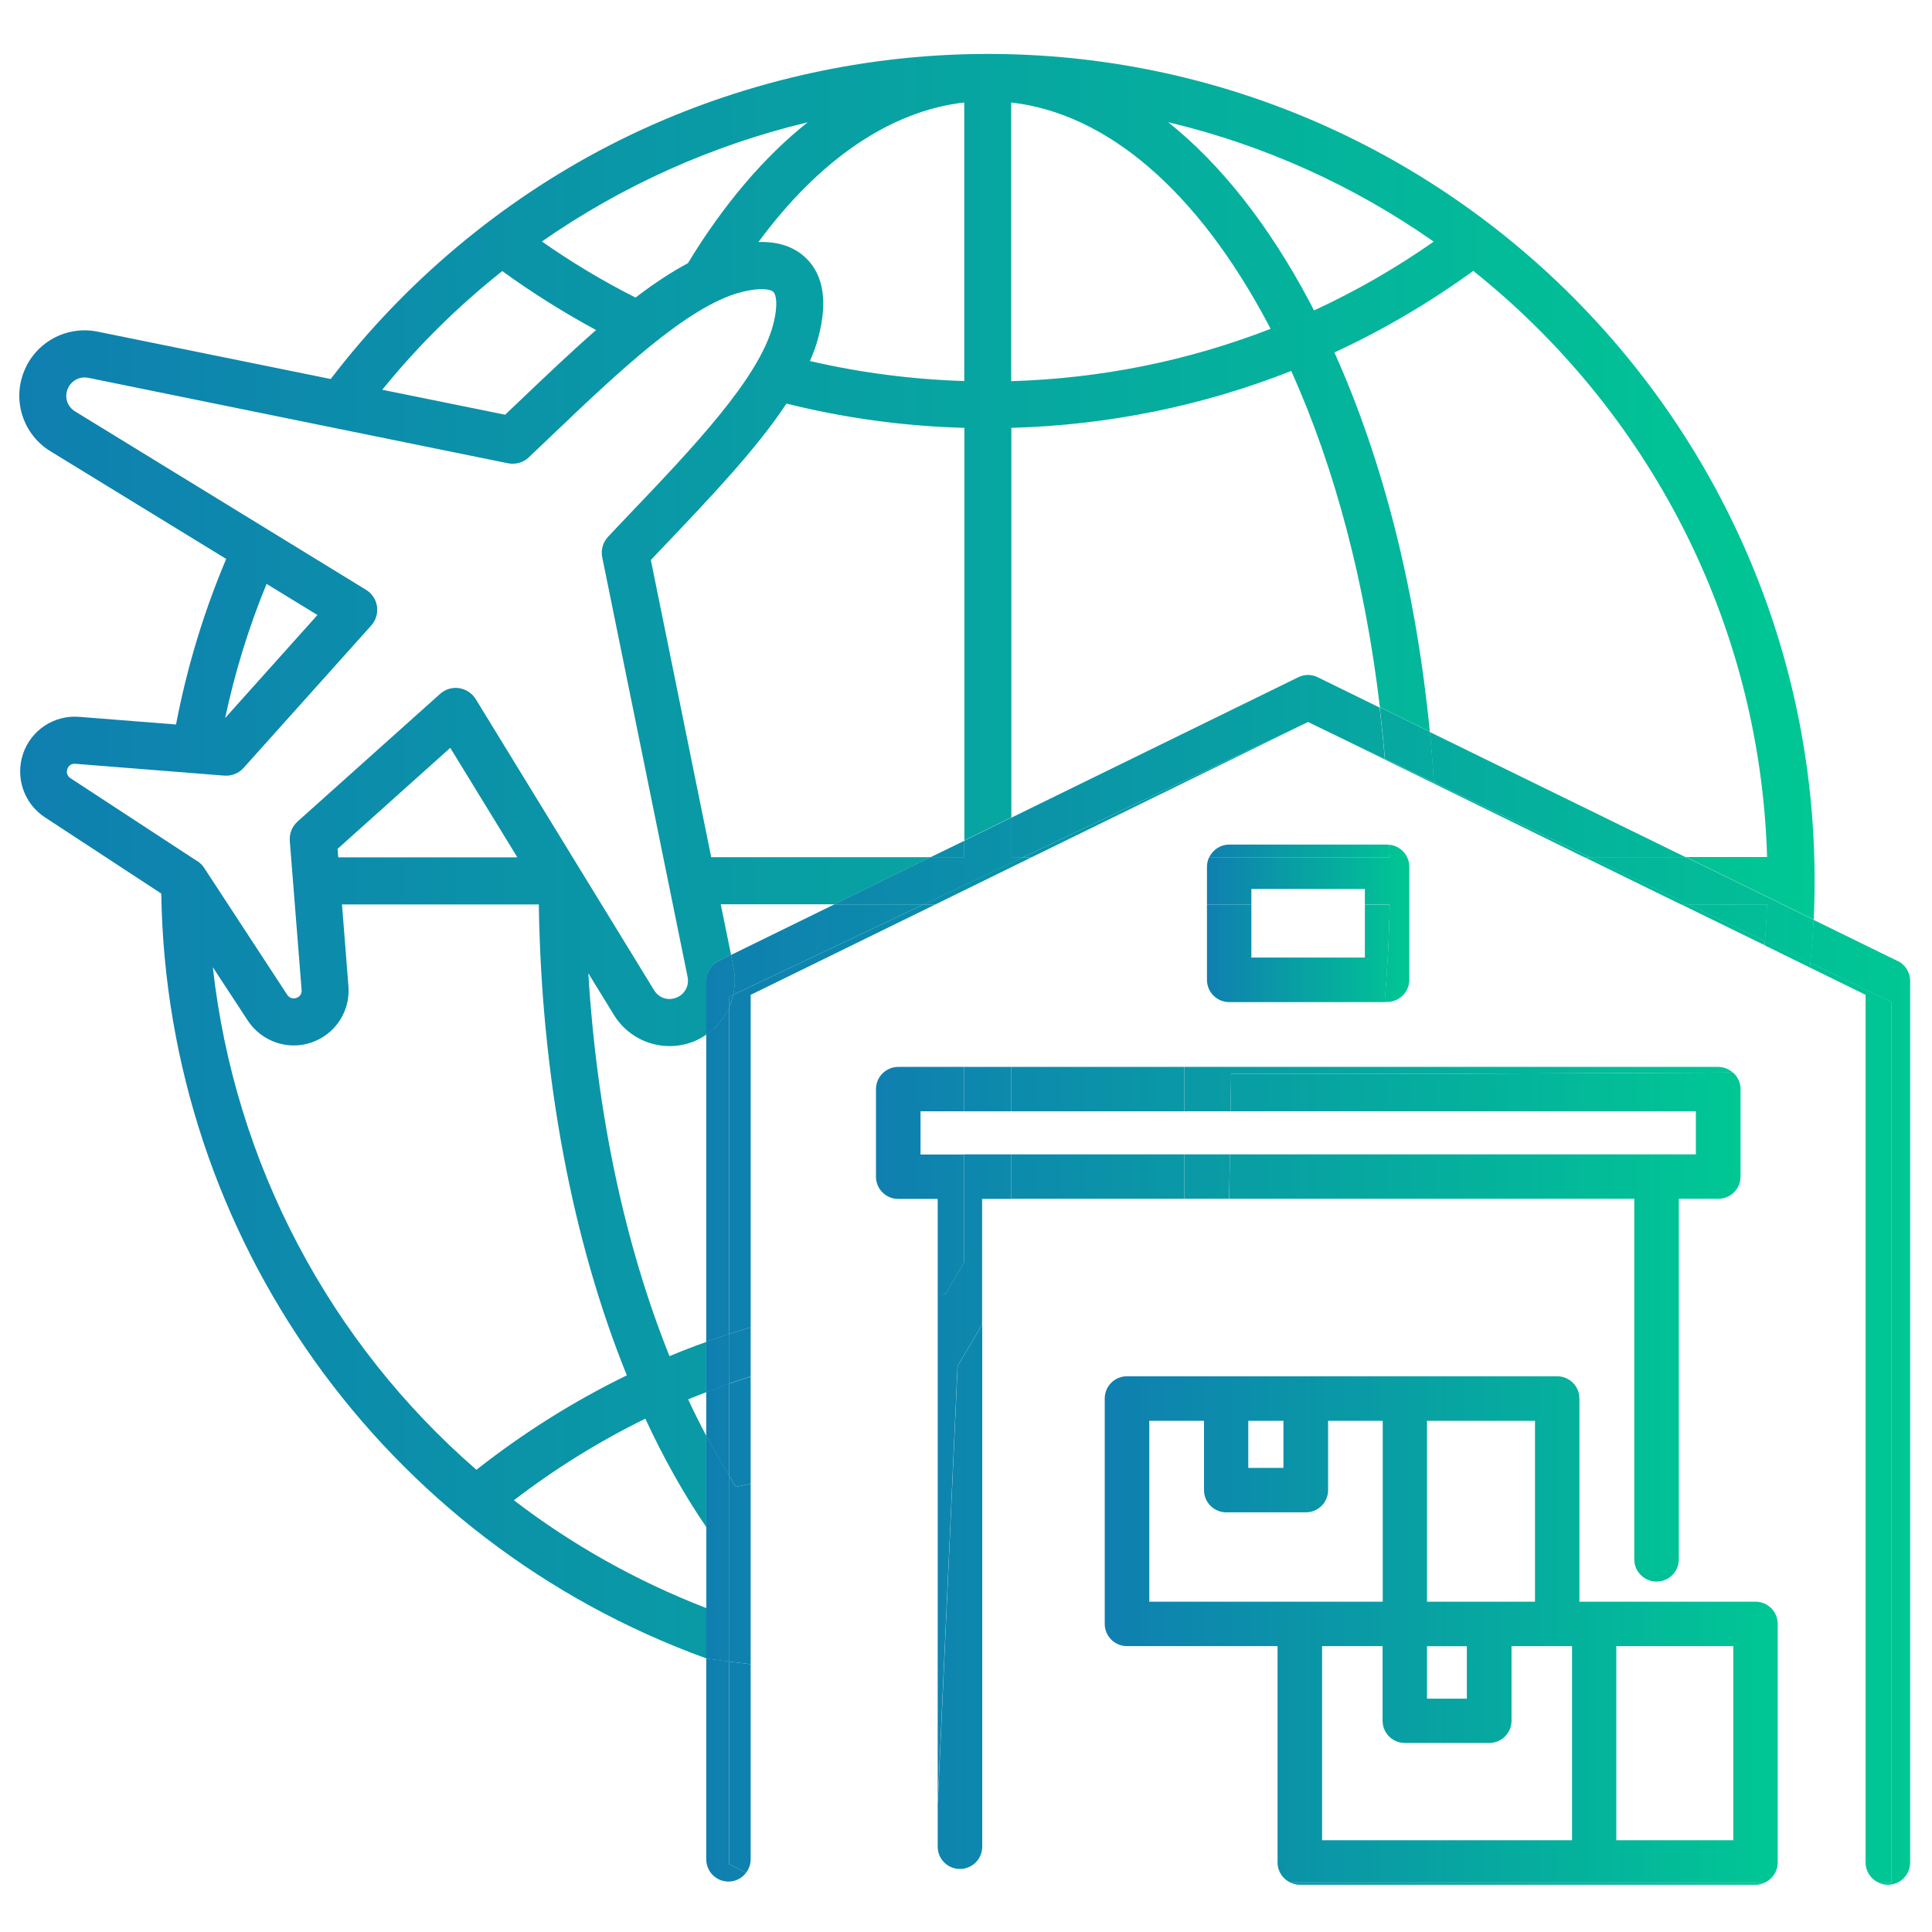 <?xml version="1.0" encoding="UTF-8"?>
<svg xmlns="http://www.w3.org/2000/svg" xmlns:xlink="http://www.w3.org/1999/xlink" id="a" viewBox="0 0 144 144">
  <defs>
    <style>.bb{fill:none;}.bc{fill:url(#k);}.bd{fill:url(#j);}.be{fill:url(#i);}.bf{fill:url(#h);}.bg{fill:url(#p);}.bh{fill:url(#m);}.bi{fill:url(#n);}.bj{fill:url(#l);}.bk{fill:url(#g);}.bl{fill:url(#f);}.bm{fill:url(#e);}.bn{fill:url(#d);}.bo{fill:url(#q);}.bp{fill:url(#o);}.bq{fill:url(#r);}.br{fill:url(#s);}.bs{fill:url(#c);}.bt{fill:url(#b);}.bu{fill:url(#u);}.bv{fill:url(#w);}.bw{fill:url(#v);}.bx{fill:url(#t);}.by{fill:url(#z);}.bz{fill:url(#y);}.ca{fill:url(#x);}.cb{fill:url(#af);}.cc{fill:url(#aa);}.cd{fill:url(#ae);}.ce{fill:url(#an);}.cf{fill:url(#ax);}.cg{fill:url(#ac);}.ch{fill:url(#am);}.ci{fill:url(#ab);}.cj{fill:url(#ag);}.ck{fill:url(#ah);}.cl{fill:url(#at);}.cm{fill:url(#az);}.cn{fill:url(#ay);}.co{fill:url(#al);}.cp{fill:url(#aq);}.cq{fill:url(#ak);}.cr{fill:url(#av);}.cs{fill:url(#ap);}.ct{fill:url(#au);}.cu{fill:url(#ao);}.cv{fill:url(#ad);}.cw{fill:url(#aj);}.cx{fill:url(#ai);}.cy{fill:url(#as);}.cz{fill:url(#ar);}.da{fill:url(#aw);}.db{fill:url(#ba);}</style>
    <linearGradient id="b" x1="1.44" y1="63.82" x2="135.24" y2="63.82" gradientUnits="userSpaceOnUse">
      <stop offset="0" stop-color="#0f7fb0"></stop>
      <stop offset="1" stop-color="#00c794"></stop>
    </linearGradient>
    <linearGradient id="c" x1="89.96" y1="63.42" x2="105.05" y2="63.42" xlink:href="#b"></linearGradient>
    <linearGradient id="d" x1="89.96" y1="71.05" x2="105.05" y2="71.05" xlink:href="#b"></linearGradient>
    <linearGradient id="e" x1="89.96" y1="68.82" x2="105.05" y2="68.82" xlink:href="#b"></linearGradient>
    <linearGradient id="f" x1="52.64" y1="63.29" x2="142.37" y2="63.29" xlink:href="#b"></linearGradient>
    <linearGradient id="g" x1="52.64" y1="131.92" x2="142.37" y2="131.92" xlink:href="#b"></linearGradient>
    <linearGradient id="h" x1="52.64" y1="116.85" x2="142.37" y2="116.85" xlink:href="#b"></linearGradient>
    <linearGradient id="i" x1="52.64" y1="104.52" x2="142.37" y2="104.52" xlink:href="#b"></linearGradient>
    <linearGradient id="j" x1="52.64" y1="68.78" x2="142.37" y2="68.78" xlink:href="#b"></linearGradient>
    <linearGradient id="k" x1="52.64" y1="59.23" x2="142.37" y2="59.23" xlink:href="#b"></linearGradient>
    <linearGradient id="l" x1="52.64" y1="70.78" x2="142.37" y2="70.78" xlink:href="#b"></linearGradient>
    <linearGradient id="m" x1="52.64" y1="106.56" x2="142.37" y2="106.56" xlink:href="#b"></linearGradient>
    <linearGradient id="n" x1="52.64" y1="57.11" x2="142.37" y2="57.11" xlink:href="#b"></linearGradient>
    <linearGradient id="o" x1="52.64" y1="87.54" x2="142.37" y2="87.54" xlink:href="#b"></linearGradient>
    <linearGradient id="p" x1="1.44" y1="55.52" x2="135.24" y2="55.52" xlink:href="#b"></linearGradient>
    <linearGradient id="q" x1="52.64" y1="55.52" x2="142.37" y2="55.52" xlink:href="#b"></linearGradient>
    <linearGradient id="r" x1="1.44" y1="101.59" x2="135.24" y2="101.59" xlink:href="#b"></linearGradient>
    <linearGradient id="s" x1="52.64" y1="101.59" x2="142.37" y2="101.59" xlink:href="#b"></linearGradient>
    <linearGradient id="t" x1="1.44" y1="74.15" x2="135.24" y2="74.15" xlink:href="#b"></linearGradient>
    <linearGradient id="u" x1="52.64" y1="74.15" x2="142.37" y2="74.15" xlink:href="#b"></linearGradient>
    <linearGradient id="v" x1="1.44" y1="64.18" x2="135.24" y2="64.18" xlink:href="#b"></linearGradient>
    <linearGradient id="w" x1="52.64" y1="64.18" x2="142.37" y2="64.18" xlink:href="#b"></linearGradient>
    <linearGradient id="x" x1="1.44" y1="67.84" x2="135.24" y2="67.84" xlink:href="#b"></linearGradient>
    <linearGradient id="y" x1="52.64" y1="67.84" x2="142.37" y2="67.84" xlink:href="#b"></linearGradient>
    <linearGradient id="z" x1="1.44" y1="115.42" x2="135.24" y2="115.42" xlink:href="#b"></linearGradient>
    <linearGradient id="aa" x1="52.64" y1="115.42" x2="142.37" y2="115.42" xlink:href="#b"></linearGradient>
    <linearGradient id="ab" x1="52.64" y1="106.04" x2="142.37" y2="106.04" xlink:href="#b"></linearGradient>
    <linearGradient id="ac" x1="52.64" y1="55.21" x2="142.37" y2="55.21" xlink:href="#b"></linearGradient>
    <linearGradient id="ad" x1="52.64" y1="61.1" x2="142.37" y2="61.1" xlink:href="#b"></linearGradient>
    <linearGradient id="ae" x1="52.64" y1="68.94" x2="142.37" y2="68.94" xlink:href="#b"></linearGradient>
    <linearGradient id="af" x1="52.64" y1="65.66" x2="142.37" y2="65.66" xlink:href="#b"></linearGradient>
    <linearGradient id="ag" x1="52.64" y1="71.13" x2="142.37" y2="71.13" xlink:href="#b"></linearGradient>
    <linearGradient id="ah" x1="52.64" y1="57.48" x2="142.37" y2="57.48" xlink:href="#b"></linearGradient>
    <linearGradient id="ai" x1="52.64" y1="83.42" x2="142.37" y2="83.42" xlink:href="#b"></linearGradient>
    <linearGradient id="aj" x1="52.64" y1="131.7" x2="142.37" y2="131.7" xlink:href="#b"></linearGradient>
    <linearGradient id="ak" x1="52.64" y1="106.7" x2="142.37" y2="106.7" xlink:href="#b"></linearGradient>
    <linearGradient id="al" x1="52.64" y1="58.86" x2="142.37" y2="58.86" xlink:href="#b"></linearGradient>
    <linearGradient id="am" x1="52.64" y1="117.01" x2="142.37" y2="117.01" xlink:href="#b"></linearGradient>
    <linearGradient id="an" x1="52.64" y1="101.03" x2="142.37" y2="101.03" xlink:href="#b"></linearGradient>
    <linearGradient id="ao" x1="52.64" y1="65.66" x2="142.37" y2="65.66" xlink:href="#b"></linearGradient>
    <linearGradient id="ap" x1="52.64" y1="74.61" x2="142.37" y2="74.61" xlink:href="#b"></linearGradient>
    <linearGradient id="aq" x1="82.34" y1="140.39" x2="132.5" y2="140.39" xlink:href="#b"></linearGradient>
    <linearGradient id="ar" x1="82.34" y1="121.45" x2="132.5" y2="121.45" xlink:href="#b"></linearGradient>
    <linearGradient id="as" x1="65.3" y1="98.91" x2="129.71" y2="98.91" xlink:href="#b"></linearGradient>
    <linearGradient id="at" x1="65.3" y1="87.69" x2="129.71" y2="87.69" xlink:href="#b"></linearGradient>
    <linearGradient id="au" x1="65.3" y1="88" x2="129.71" y2="88" xlink:href="#b"></linearGradient>
    <linearGradient id="av" x1="65.3" y1="119" x2="129.71" y2="119" xlink:href="#b"></linearGradient>
    <linearGradient id="aw" x1="65.3" y1="81.17" x2="129.71" y2="81.17" xlink:href="#b"></linearGradient>
    <linearGradient id="ax" x1="65.3" y1="110.2" x2="129.71" y2="110.2" xlink:href="#b"></linearGradient>
    <linearGradient id="ay" x1="65.3" y1="81.17" x2="129.71" y2="81.17" xlink:href="#b"></linearGradient>
    <linearGradient id="az" x1="65.3" y1="81.17" x2="129.71" y2="81.17" xlink:href="#b"></linearGradient>
    <linearGradient id="ba" x1="65.3" y1="87.69" x2="129.71" y2="87.69" xlink:href="#b"></linearGradient>
  </defs>
  <path class="bb" d="M22.09,74.39c.27-.09.41-.32.39-.6l-.88-11.1c-.04-.55.17-1.08.58-1.45l10.62-9.51c.32-.29.74-.45,1.17-.45.08,0,.17,0,.25.02.51.07.97.37,1.24.82l13.29,21.69c.35.57,1.03.8,1.66.56.62-.25.97-.88.84-1.54l-6.36-31.27c-.11-.56.05-1.14.44-1.55.53-.56,1.06-1.11,1.58-1.67,4.75-4.98,9.66-10.13,10.71-14.11.41-1.56.21-2.28.03-2.46-.18-.18-.9-.38-2.46.03-3.98,1.05-9.13,5.96-14.11,10.71-.56.53-1.11,1.06-1.67,1.59-.42.39-.99.56-1.55.44l-31.28-6.37c-.66-.13-1.29.21-1.54.84-.25.62-.02,1.31.55,1.66l21.69,13.29c.44.27.74.73.82,1.24.07.52-.08,1.04-.43,1.42l-9.51,10.61c-.36.41-.9.62-1.44.58l-11.1-.88c-.28-.02-.51.13-.6.39-.09.27,0,.53.23.68l9.46,6.19c.2.13.37.3.51.51l6.19,9.46c.15.23.41.32.68.23Z"></path>
  <polygon class="bb" points="25.16 63.28 25.21 63.9 38.56 63.9 33.56 55.75 25.16 63.28"></polygon>
  <path class="bb" d="M40.16,67.41h-14.67l.48,6.1c.15,1.86-.98,3.59-2.75,4.19-1.77.6-3.72-.07-4.75-1.63l-2.62-4c1.63,14.71,8.77,28.03,19.65,37.48,3.51-2.77,7.26-5.12,11.21-7.04-4.05-10.04-6.37-22.21-6.56-35.1Z"></path>
  <path class="bb" d="M38.29,111.83c4.31,3.3,9.12,6.02,14.35,8.04v-6.05c-1.66-2.45-3.18-5.16-4.54-8.08-3.43,1.68-6.72,3.72-9.81,6.09Z"></path>
  <path class="bb" d="M56.54,18.04c1.51-.05,2.71.36,3.59,1.24,1.27,1.27,1.57,3.24.88,5.84-.16.59-.37,1.19-.63,1.79,3.76.88,7.61,1.38,11.5,1.49V7.64h0c-5.48.64-10.79,4.24-15.33,10.4Z"></path>
  <path class="bb" d="M19.87,43.52c-1.33,3.23-2.36,6.59-3.09,10l6.88-7.68-3.79-2.32Z"></path>
  <path class="bb" d="M97.61,22.5c.11.21.22.42.33.64,3.1-1.43,6.08-3.14,8.92-5.13-5.9-4.12-12.58-7.18-19.79-8.9,3.91,3.12,7.48,7.62,10.54,13.39Z"></path>
  <path class="bb" d="M51.29,104.29c.43.93.89,1.83,1.35,2.71v-3.24c-.45.17-.91.35-1.35.53Z"></path>
  <path class="bb" d="M51.27,19.62c2.66-4.38,5.67-7.91,8.91-10.49-7.09,1.7-13.81,4.72-19.79,8.88,2.23,1.55,4.56,2.95,6.98,4.18,1.32-1.01,2.62-1.88,3.9-2.56Z"></path>
  <path class="bb" d="M38.65,29.96c1.97-1.87,3.9-3.71,5.78-5.36-2.42-1.31-4.77-2.78-7-4.4-3.27,2.6-6.27,5.56-8.94,8.84l9.16,1.86c.33-.31.66-.63,1-.95Z"></path>
  <path class="bb" d="M94.51,24.14c-5.25-9.9-11.99-15.69-19.14-16.5v20.77c6.7-.2,13.21-1.52,19.33-3.9-.07-.12-.13-.25-.19-.37Z"></path>
  <path class="bb" d="M71.87,31.91c-4.49-.13-8.94-.74-13.26-1.81-2.25,3.4-5.64,6.96-9.16,10.66-.31.33-.63.66-.95,1l4.5,22.15h16.34l2.52-1.24v-30.75Z"></path>
  <path class="bb" d="M131.71,63.9c-.52-17.66-8.97-33.37-21.9-43.69-3.28,2.38-6.74,4.41-10.35,6.08,3.67,8.17,6.1,17.87,7.11,28.26l19.09,9.34h6.05Z"></path>
  <path class="bb" d="M51.69,77.63c-.58.23-1.19.34-1.79.34-1.65,0-3.24-.84-4.15-2.32l-1.91-3.11c.64,10.49,2.73,20.28,6.05,28.54.91-.38,1.82-.73,2.74-1.06v-22.9c-.3.2-.61.38-.95.52Z"></path>
  <polygon class="bb" points="53.71 67.41 54.48 71.18 62.18 67.41 53.71 67.41"></polygon>
  <path class="bb" d="M98.23,50.48l4.61,2.26c-1.09-9.22-3.33-17.79-6.61-25.06-6.59,2.6-13.62,4.04-20.86,4.24v29.04l21.41-10.48c.46-.23,1-.23,1.46,0Z"></path>
  <path class="bt" d="M38.29,111.83c3.09-2.37,6.38-4.41,9.81-6.09,1.35,2.92,2.87,5.63,4.54,8.08v-6.81c-.47-.88-.92-1.78-1.35-2.71.45-.19.9-.36,1.35-.53v-3.75c-.92.33-1.84.68-2.74,1.06-3.32-8.26-5.41-18.05-6.05-28.54l1.91,3.11c.91,1.48,2.5,2.32,4.15,2.32.6,0,1.2-.11,1.79-.34.35-.14.66-.32.95-.52v-4c0-.63.36-1.21.93-1.49l.91-.45-.77-3.77h8.47l7.16-3.51h-16.34l-4.5-22.15c.32-.33.63-.67.95-1,3.52-3.7,6.91-7.26,9.16-10.66,4.32,1.08,8.77,1.69,13.26,1.81v30.75l3.5-1.71v-29.04c7.24-.2,14.27-1.64,20.86-4.24,3.28,7.27,5.52,15.84,6.61,25.06l3.72,1.82c-1.01-10.4-3.44-20.09-7.11-28.26,3.61-1.67,7.07-3.7,10.35-6.08,12.93,10.32,21.38,26.03,21.9,43.69h-6.05l9.52,4.66c.05-.97.07-1.93.07-2.9,0-33.98-27.64-61.62-61.62-61.62-9.82,0-19.6,2.37-28.27,6.85-8.05,4.16-15.19,10.16-20.71,17.38l-17.37-3.53c-2.32-.47-4.63.78-5.5,2.99-.87,2.2-.03,4.7,1.99,5.93l13.09,8.02c-1.68,3.97-2.93,8.11-3.74,12.34l-7.21-.57c-1.87-.15-3.59.98-4.19,2.75-.6,1.77.07,3.72,1.63,4.74l8.67,5.68c.39,25.63,16.57,48.3,40.63,57.01v-3.75c-5.23-2.02-10.04-4.74-14.35-8.04ZM106.86,18.01c-2.84,1.99-5.83,3.7-8.92,5.13-.11-.21-.22-.43-.33-.64-3.06-5.76-6.63-10.27-10.54-13.39,7.21,1.71,13.9,4.77,19.79,8.9ZM75.37,7.64c7.15.81,13.89,6.6,19.14,16.5.07.12.13.25.19.37-6.12,2.38-12.62,3.7-19.33,3.9V7.64ZM71.87,7.64v20.76c-3.89-.12-7.74-.62-11.5-1.49.26-.6.48-1.2.63-1.79.69-2.6.39-4.57-.88-5.84-.88-.87-2.08-1.29-3.59-1.24,4.54-6.16,9.85-9.77,15.33-10.4h0ZM60.18,9.13c-3.24,2.58-6.25,6.11-8.91,10.49-1.28.68-2.58,1.55-3.9,2.56-2.42-1.22-4.75-2.62-6.98-4.18,5.97-4.16,12.69-7.18,19.79-8.88ZM37.43,20.2c2.23,1.62,4.58,3.09,7,4.4-1.89,1.65-3.82,3.49-5.78,5.36-.33.32-.66.63-1,.95l-9.16-1.86c2.67-3.29,5.67-6.25,8.94-8.84ZM19.87,43.52l3.79,2.32-6.88,7.68c.73-3.42,1.76-6.77,3.09-10ZM14.71,64.19l-9.46-6.19c-.23-.15-.32-.41-.23-.68.09-.27.32-.42.6-.39l11.1.88c.54.04,1.08-.17,1.44-.58l9.51-10.61c.35-.39.5-.91.43-1.42-.08-.51-.37-.97-.82-1.24L5.59,30.66c-.57-.35-.8-1.04-.55-1.66.25-.62.88-.97,1.54-.84l31.28,6.37c.56.11,1.14-.05,1.55-.44.56-.53,1.11-1.06,1.67-1.59,4.98-4.75,10.13-9.65,14.11-10.71,1.56-.41,2.28-.21,2.46-.03.18.18.38.91-.03,2.46-1.05,3.98-5.96,9.13-10.71,14.11-.53.56-1.06,1.11-1.58,1.67-.39.41-.56.99-.44,1.55l6.36,31.27c.13.66-.21,1.29-.84,1.54-.63.25-1.31.02-1.66-.56l-13.29-21.69c-.27-.44-.73-.74-1.24-.82-.09-.01-.17-.02-.25-.02-.43,0-.84.16-1.17.45l-10.62,9.51c-.41.37-.62.9-.58,1.45l.88,11.1c.03.28-.12.51-.39.6-.27.09-.53,0-.68-.23l-6.19-9.46c-.13-.2-.3-.37-.51-.51ZM38.56,63.9h-13.35l-.05-.63,8.4-7.53,5,8.16ZM15.85,72.07l2.62,4c1.03,1.56,2.98,2.24,4.75,1.63,1.77-.61,2.9-2.33,2.75-4.19l-.48-6.1h14.67c.19,12.89,2.5,25.07,6.56,35.1-3.94,1.92-7.69,4.27-11.21,7.04-10.88-9.45-18.02-22.77-19.65-37.48Z"></path>
  <path class="bs" d="M91.62,62.95c-.66,0-1.23.39-1.5.96h13.46c0-.32-.02-.63-.03-.94-.06,0-.11-.02-.17-.02h-11.77Z"></path>
  <path class="bn" d="M101.73,67.41v3.96h-8.46v-3.96h-3.31v5.62c0,.92.74,1.66,1.66,1.66h11.59c.2-2.4.33-4.83.38-7.27h-1.85Z"></path>
  <path class="bm" d="M90.12,63.9c-.1.21-.16.45-.16.7v2.81h3.31v-1.15h8.46v1.15h1.85c-.04,2.44-.18,4.87-.38,7.27h.18c.92,0,1.66-.74,1.66-1.66v-8.42c0-.86-.65-1.55-1.49-1.64,0,.31.02.63.03.94h-13.46Z"></path>
  <polygon class="bl" points="71.87 62.67 69.34 63.9 71.87 63.9 71.87 62.67"></polygon>
  <path class="bk" d="M54.34,123.83l-1.68-.21s-.01,0-.02,0v14.96c0,.92.74,1.66,1.66,1.66.54,0,1.01-.26,1.31-.66l-1.27-.64v-15.1Z"></path>
  <path class="bf" d="M52.66,119.88v-6.03s-.01-.02-.02-.03v6.05s.01,0,.02,0Z"></path>
  <path class="be" d="M141.44,71.63l-6.27-3.07c-.05,1.08-.14,2.15-.24,3.22l6.06,2.91v65.63h-.99c.22.1.45.16.71.16.92,0,1.66-.74,1.66-1.66v-65.71c0-.63-.36-1.21-.93-1.49Z"></path>
  <path class="bd" d="M131.71,67.41h-5.87l5.72,2.75c.07-.91.13-1.83.15-2.75Z"></path>
  <path class="bc" d="M118.53,63.9h7.13l-19.09-9.34c.12,1.24.22,2.49.3,3.75l11.66,5.6Z"></path>
  <path class="bj" d="M54.64,74.15l14.2-6.74h-6.66l-7.7,3.77.19.96c.14.69.11,1.37-.03,2.01Z"></path>
  <path class="bh" d="M52.64,103.76v3.24c.54,1.03,1.11,2.02,1.7,2.98v-6.85c-.57.2-1.14.41-1.7.62Z"></path>
  <path class="bi" d="M75.37,63.9h.86l21.27-10.09,5.72,2.75c-.11-1.29-.24-2.56-.39-3.82l-4.61-2.26c-.46-.23-1-.23-1.46,0l-21.41,10.48v2.95h0Z"></path>
  <path class="bp" d="M54.34,75.07c-.36.82-.94,1.53-1.7,2.04v22.9c.56-.2,1.13-.4,1.7-.58v-24.36Z"></path>
  <path class="bg" d="M106.87,58.3c-.08-1.26-.18-2.51-.3-3.75l-3.72-1.82c.15,1.26.28,2.54.39,3.82l3.64,1.75Z"></path>
  <path class="bo" d="M106.87,58.3c-.08-1.26-.18-2.51-.3-3.75l-3.72-1.82c.15,1.26.28,2.54.39,3.82l3.64,1.75Z"></path>
  <path class="bq" d="M54.34,99.43c-.57.19-1.14.38-1.7.58v3.75c.56-.22,1.13-.42,1.7-.62v-3.7Z"></path>
  <path class="br" d="M54.34,99.43c-.57.19-1.14.38-1.7.58v3.75c.56-.22,1.13-.42,1.7-.62v-3.7Z"></path>
  <path class="bx" d="M54.34,75.07v-.78l.3-.14c.14-.65.17-1.33.03-2.01l-.19-.96-.91.45c-.57.28-.93.86-.93,1.49v4c.76-.52,1.34-1.23,1.7-2.04Z"></path>
  <path class="bu" d="M54.34,75.07v-.78l.3-.14c.14-.65.17-1.33.03-2.01l-.19-.96-.91.45c-.57.28-.93.86-.93,1.49v4c.76-.52,1.34-1.23,1.7-2.04Z"></path>
  <polygon class="bw" points="76.23 63.9 75.37 63.9 75.37 63.9 75.37 60.96 71.87 62.67 71.87 63.9 69.34 63.9 62.18 67.41 68.84 67.41 76.23 63.9"></polygon>
  <polygon class="bv" points="76.23 63.9 75.37 63.9 75.37 63.9 75.37 60.96 71.87 62.67 71.87 63.9 69.34 63.9 62.18 67.41 68.84 67.41 76.23 63.9"></polygon>
  <path class="ca" d="M118.53,63.9l7.31,3.51h5.87c-.03.92-.08,1.83-.15,2.75l3.37,1.62c.11-1.07.19-2.14.24-3.22l-9.52-4.66h-7.13Z"></path>
  <path class="bz" d="M118.53,63.9l7.31,3.51h5.87c-.03.92-.08,1.83-.15,2.75l3.37,1.62c.11-1.07.19-2.14.24-3.22l-9.52-4.66h-7.13Z"></path>
  <path class="by" d="M54.34,123.83v-13.85c-.59-.96-1.15-1.95-1.7-2.98v6.81s.01.02.02.03v6.03s-.01,0-.02,0v3.75s.01,0,.02,0l1.68.21Z"></path>
  <path class="cc" d="M54.34,123.83v-13.85c-.59-.96-1.15-1.95-1.7-2.98v6.81s.01.02.02.03v6.03s-.01,0-.02,0v3.75s.01,0,.02,0l1.68.21Z"></path>
  <path class="ci" d="M140.99,74.68l-6.06-2.91c-.01.11-.03.22-.04.34l4.16,2.04v64.67c0,.66.39,1.23.95,1.49h.99v-65.63Z"></path>
  <path class="cg" d="M97.5,53.81l5.73,2.8s0-.04,0-.06l-5.72-2.75Z"></path>
  <path class="cv" d="M106.87,58.4l11.25,5.51h.41l-11.66-5.6s0,.06,0,.09Z"></path>
  <path class="cd" d="M131.53,70.46c0-.1.02-.21.03-.31l-5.72-2.75h-.55l6.24,3.05Z"></path>
  <polygon class="cb" points="125.29 67.41 125.84 67.41 118.53 63.9 118.12 63.9 125.29 67.41"></polygon>
  <path class="cj" d="M131.53,70.46l3.36,1.65c.01-.11.03-.22.04-.34l-3.37-1.62c0,.1-.02.21-.03.31Z"></path>
  <path class="ck" d="M103.23,56.56s0,.04,0,.06l3.64,1.78s0-.06,0-.09l-3.64-1.75Z"></path>
  <path class="cx" d="M69.72,67.41h-.88l-14.2,6.74c-.07.32-.17.62-.3.92v24.36c.54-.18,1.07-.34,1.61-.5v-24.78l13.77-6.74Z"></path>
  <path class="cw" d="M55.95,124.04l-1.61-.2v15.1l1.27.64c.21-.28.34-.62.34-1v-14.54Z"></path>
  <path class="cq" d="M55.95,110.6v-8c-.54.17-1.08.35-1.61.54v6.85c.17.28.34.56.51.83l1.1-.22Z"></path>
  <polygon class="co" points="97.5 53.81 76.23 63.9 76.88 63.9 97.5 53.81"></polygon>
  <path class="ch" d="M54.85,110.82c-.17-.27-.34-.56-.51-.83v13.85l1.61.2v-13.44l-1.1.22Z"></path>
  <path class="ce" d="M54.34,103.13c.54-.19,1.07-.37,1.61-.54v-3.66c-.54.16-1.08.32-1.61.5v3.7Z"></path>
  <polygon class="cu" points="76.88 63.9 76.23 63.9 68.84 67.41 69.72 67.41 76.88 63.9"></polygon>
  <path class="cs" d="M54.34,74.29v.78c.13-.3.23-.6.3-.92l-.3.14Z"></path>
  <path class="cp" d="M96.88,140.48h33.97c.25,0,.49-.06.71-.16h-35.38c.22.1.45.16.71.16Z"></path>
  <path class="cz" d="M132.5,138.82v-17.78c0-.92-.74-1.66-1.66-1.66h-13.12v-15.14c0-.92-.74-1.66-1.66-1.66h-32.07c-.91,0-1.65.74-1.65,1.66v16.79c0,.92.74,1.66,1.65,1.66h11.23v16.13c0,.66.39,1.23.95,1.49h35.38c.56-.27.95-.83.95-1.49ZM106.36,105.9h8.05v13.48h-8.05v-13.48ZM106.36,122.7h2.97v3.91h-2.97v-3.91ZM93.04,105.9h2.62v3.51h-2.62v-3.51ZM85.66,119.38v-13.48h4.08v5.16c0,.92.74,1.66,1.66,1.66h5.93c.92,0,1.66-.74,1.66-1.66v-5.16h4.07v13.48h-17.39ZM117.16,137.16h-18.62v-14.47h4.51v5.56c0,.92.74,1.66,1.66,1.66h6.29c.92,0,1.66-.74,1.66-1.66v-5.56h4.51v14.47ZM129.19,137.16h-8.72v-14.47h8.72v14.47Z"></path>
  <path class="cy" d="M91.76,80.03l-.04,2.8h34.68v3.21h-34.73l-.05,3.31h30.19v26.87c0,.92.74,1.66,1.66,1.66s1.66-.74,1.66-1.66v-26.87h2.94c.92,0,1.66-.74,1.66-1.66v-6.52c0-.49-.22-.93-.56-1.23l-20.81.09h-16.58Z"></path>
  <rect class="cl" x="75.37" y="86.04" width="12.88" height="3.31"></rect>
  <path class="ct" d="M68.61,82.83h3.25v-3.31h-4.91c-.91,0-1.66.74-1.66,1.66v6.52c0,.92.74,1.66,1.66,1.66h2.94v7.14c.19-.01.38-.03.58-.04l1.39-2.37v-8.04h-3.25v-3.21Z"></path>
  <path class="cr" d="M69.89,134.36v3.28c0,.92.74,1.66,1.66,1.66s1.66-.74,1.66-1.66v-38.93l-1.83,3.1-1.48,32.55Z"></path>
  <rect class="da" x="75.37" y="79.52" width="12.88" height="3.31"></rect>
  <path class="cf" d="M75.37,89.35v-3.31h-3.51v8.04l-1.39,2.37c-.19,0-.38.03-.58.04v37.88l1.48-32.55,1.83-3.1v-9.36h2.17Z"></path>
  <rect class="cn" x="71.86" y="79.52" width="3.51" height="3.31"></rect>
  <path class="cm" d="M88.26,79.52v3.31h3.46l.04-2.8h16.58l20.81-.09c-.29-.26-.67-.42-1.1-.42h-39.8Z"></path>
  <polygon class="db" points="88.26 86.04 88.26 89.35 91.61 89.35 91.67 86.04 88.26 86.04"></polygon>
</svg>
